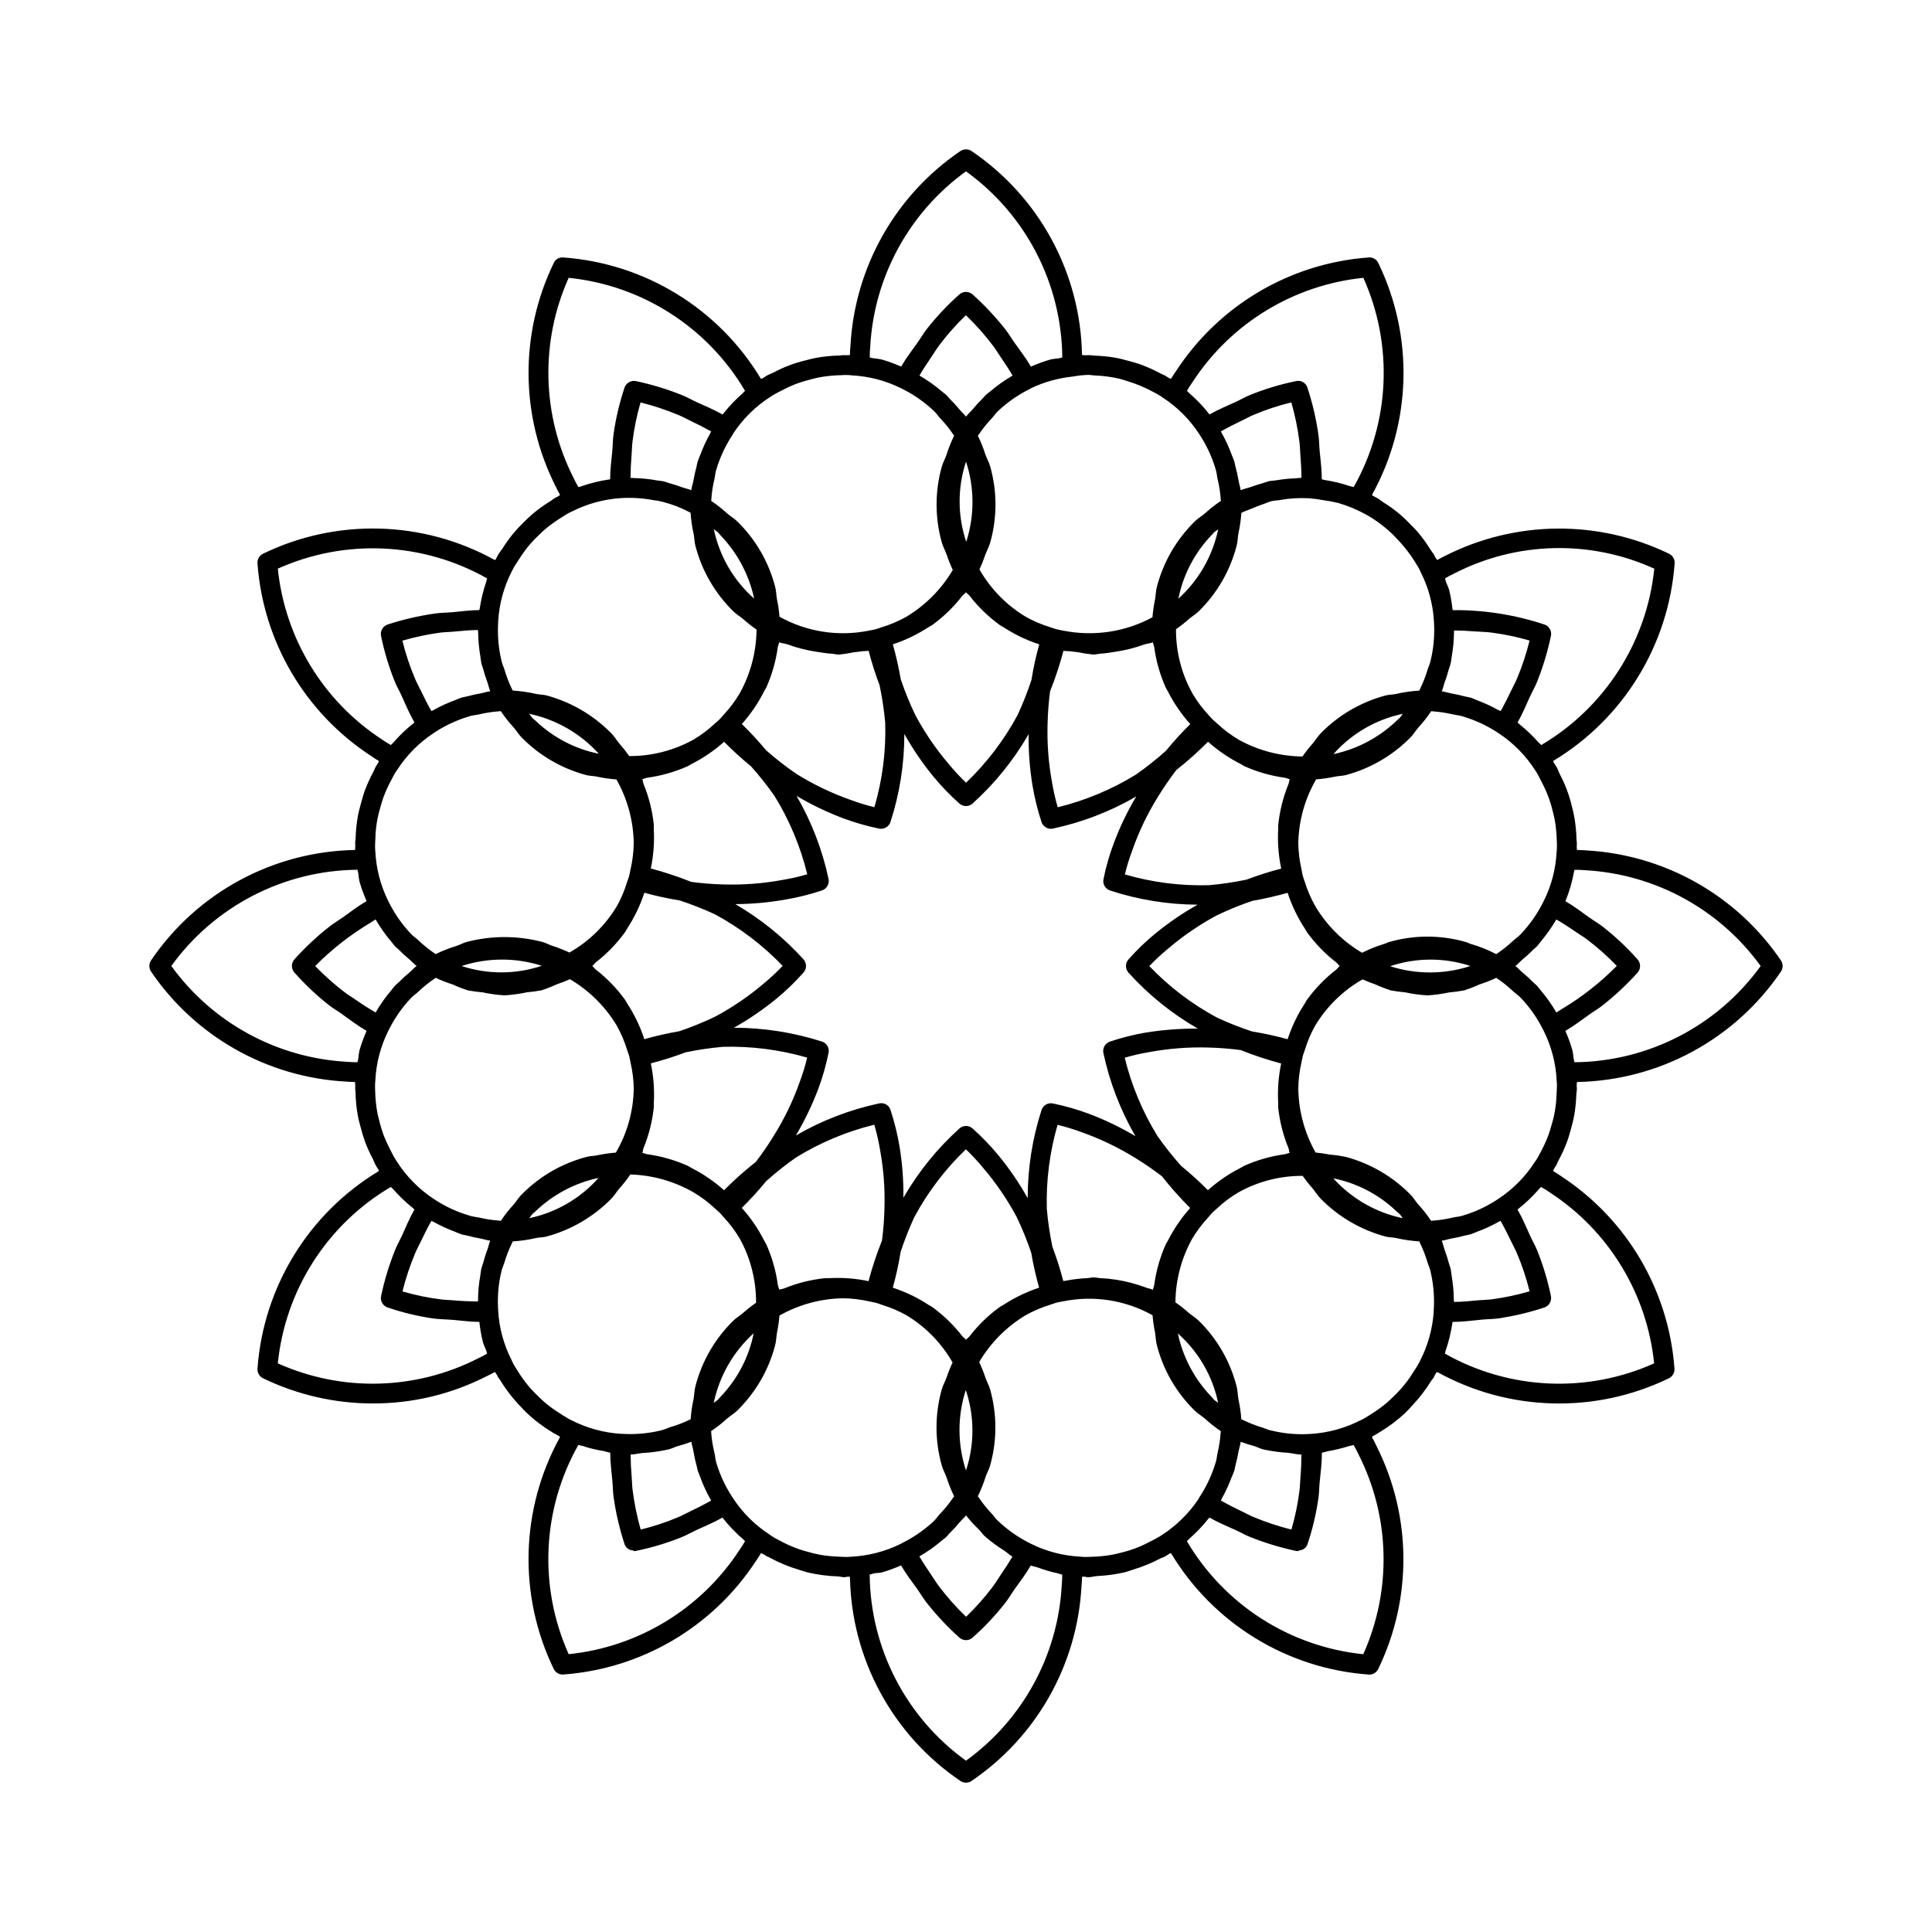 <?xml version="1.0" encoding="UTF-8"?>
<!-- Uploaded to: ICON Repo, www.svgrepo.com, Generator: ICON Repo Mixer Tools -->
<svg fill="#000000" width="800px" height="800px" version="1.1" viewBox="144 144 512 512" xmlns="http://www.w3.org/2000/svg">
 <path d="m564.47 369.37c-0.82-0.082-1.641-0.102-2.481-0.113l-0.113-0.137c0.012-0.289-0.035-0.582-0.027-0.871 0.004-0.25 0.039-0.492 0.039-0.742 0-0.32-0.082-0.613-0.094-0.93v-0.004c-0.043-2.098-0.25-4.188-0.621-6.254-0.156-0.891-0.387-1.742-0.602-2.609-0.691-2.957-1.762-5.816-3.184-8.5-0.316-0.621-0.5-1.277-0.852-1.887-0.285-0.504-0.598-0.953-0.906-1.426l0.043-0.273c18.566-11.195 30.543-30.707 32.125-52.328 0.07-1.07-0.512-2.078-1.477-2.551-18.742-9.062-40.637-8.879-59.223 0.5-0.676 0.316-1.332 0.676-2.172 1.137l-0.141-0.055c-0.129-0.242-0.305-0.449-0.438-0.688-0.137-0.25-0.207-0.43-0.367-0.723-0.219-0.379-0.52-0.676-0.754-1.047-1.023-1.676-2.172-3.273-3.434-4.781-0.688-0.82-1.438-1.543-2.18-2.297-2.055-2.168-4.387-4.059-6.934-5.617-0.535-0.344-0.988-0.777-1.543-1.098-0.461-0.266-0.875-0.453-1.324-0.688l-0.105-0.066-0.086-0.223c10.488-18.988 11.098-41.887 1.641-61.406-0.457-0.973-1.473-1.559-2.543-1.465-20.754 1.508-39.617 12.617-51.004 30.031-0.473 0.645-0.883 1.324-1.352 2.082l-0.191 0.031c-0.188-0.117-0.398-0.199-0.586-0.312-0.266-0.16-0.516-0.352-0.781-0.508-0.375-0.219-0.785-0.328-1.168-0.531v-0.004c-1.629-0.887-3.32-1.66-5.055-2.312-1.121-0.422-2.258-0.723-3.406-1.043-1.191-0.32-2.371-0.652-3.602-0.863-1.863-0.316-3.75-0.504-5.641-0.559-0.449-0.016-0.871-0.133-1.324-0.133-0.309 0-0.562 0.035-0.883 0.043-0.289 0.004-0.574-0.047-0.859-0.035l-0.121-0.098h-0.004c-0.398-21.684-11.316-41.82-29.273-53.988-0.895-0.594-2.059-0.594-2.949 0-17.211 11.688-27.98 30.73-29.133 51.496-0.09 0.832-0.137 1.668-0.141 2.5l-0.098 0.078c-0.332-0.012-0.656 0.043-0.988 0.039l-0.637-0.031c-0.352 0-0.676 0.094-1.023 0.102-2.078 0.043-4.144 0.246-6.188 0.613-0.977 0.176-1.906 0.441-2.856 0.68-2.949 0.695-5.797 1.781-8.465 3.219-0.551 0.285-1.141 0.453-1.684 0.766-0.445 0.258-0.816 0.523-1.246 0.797l-0.18 0.094-0.254-0.039c-11.188-18.574-30.707-30.551-52.336-32.113-1.078-0.117-2.106 0.477-2.543 1.465-9.07 18.723-8.891 40.605 0.492 59.172 0.348 0.758 0.719 1.477 1.148 2.227l-0.066 0.176c-0.188 0.102-0.359 0.238-0.547 0.344-0.289 0.156-0.551 0.262-0.859 0.438-0.371 0.215-0.66 0.512-1.023 0.734l-0.004-0.004c-1.645 1.012-3.215 2.141-4.695 3.375-0.824 0.688-1.562 1.426-2.324 2.168-1.004 0.969-1.957 1.988-2.856 3.059-1.047 1.285-2.016 2.637-2.898 4.043-0.305 0.48-0.695 0.871-0.984 1.371-0.266 0.457-0.465 0.883-0.707 1.34l-0.098 0.156-0.238 0.094h-0.004c-18.973-10.492-41.863-11.109-61.375-1.652-0.961 0.469-1.543 1.473-1.477 2.543 1.508 20.746 12.605 39.602 30.012 50.992 0.656 0.48 1.352 0.914 2.113 1.363l0.031 0.195-0.262 0.492c-0.184 0.301-0.355 0.512-0.566 0.871-0.238 0.418-0.363 0.871-0.59 1.293h-0.004c-0.855 1.582-1.602 3.223-2.238 4.906-0.438 1.156-0.746 2.332-1.074 3.516-0.305 1.152-0.629 2.281-0.836 3.473l0.004-0.004c-0.34 1.938-0.535 3.898-0.586 5.863-0.012 0.391-0.113 0.754-0.113 1.145 0 0.281 0.031 0.527 0.031 0.82 0.004 0.309-0.047 0.613-0.039 0.922l-0.098 0.121 0.004 0.004c-21.684 0.406-41.82 11.316-53.996 29.262-0.594 0.895-0.594 2.059 0 2.953 11.691 17.215 30.738 27.992 51.516 29.152 0.82 0.082 1.621 0.102 2.461 0.113l0.105 0.125c-0.012 0.355 0.047 0.711 0.043 1.07l-0.023 0.559c0 0.289 0.078 0.555 0.082 0.84 0.039 2.148 0.25 4.289 0.633 6.402 0.18 1 0.457 1.949 0.707 2.922h0.004c0.344 1.391 0.762 2.762 1.25 4.109 0.586 1.512 1.266 2.988 2.027 4.418 0.301 0.582 0.48 1.195 0.809 1.766 0.242 0.418 0.477 0.734 0.727 1.117l0.031 0.059-0.039 0.25c-18.578 11.188-30.562 30.711-32.125 52.344-0.066 1.07 0.516 2.074 1.477 2.543 9.09 4.398 19.055 6.68 29.152 6.672 10.438 0.023 20.734-2.441 30.031-7.184 0.738-0.328 1.457-0.719 2.195-1.129l0.148 0.055c0.145 0.273 0.344 0.508 0.492 0.773 0.117 0.207 0.207 0.434 0.324 0.637 0.121 0.207 0.301 0.348 0.426 0.551h-0.004c1.551 2.559 3.383 4.934 5.465 7.086 0.5 0.527 0.965 1.074 1.488 1.566 2.184 2.07 4.59 3.891 7.176 5.438 0.48 0.285 0.957 0.535 1.445 0.801l0.246 0.129 0.094 0.234v0.004c-10.488 18.988-11.098 41.887-1.641 61.406 0.438 0.902 1.355 1.477 2.359 1.477l0.184-0.012c20.754-1.512 39.613-12.617 51.004-30.031 0.473-0.645 0.883-1.324 1.352-2.082l0.16-0.027c0.254 0.16 0.535 0.273 0.797 0.426 0.203 0.121 0.395 0.273 0.602 0.391 0.188 0.109 0.398 0.141 0.586 0.246h0.004c2.566 1.414 5.281 2.543 8.094 3.367 0.695 0.211 1.367 0.461 2.07 0.633v0.004c2.656 0.629 5.371 0.988 8.102 1.074 0.539 0.02 1.062 0.211 1.605 0.211 0.395 0 0.785-0.137 1.18-0.148l0.188-0.008 0.211 0.168c0.398 21.684 11.316 41.82 29.273 53.988 0.891 0.602 2.059 0.602 2.949 0 17.211-11.684 27.98-30.727 29.133-51.496 0.09-0.832 0.137-1.664 0.145-2.5l0.203-0.164 0.238 0.012c0.406 0.012 0.793 0.152 1.199 0.152 0.797 0 1.59-0.262 2.387-0.309l-0.004-0.004c2.309-0.102 4.606-0.402 6.863-0.891 0.965-0.227 1.891-0.566 2.848-0.867v-0.004c2.43-0.742 4.785-1.715 7.031-2.898 0.387-0.207 0.805-0.27 1.188-0.492 0.453-0.262 0.855-0.547 1.297-0.832l0.109-0.059 0.254 0.043h0.004c11.188 18.57 30.707 30.547 52.332 32.109l0.184 0.012h0.004c1.004 0 1.918-0.574 2.356-1.477 9.074-18.723 8.891-40.605-0.492-59.172-0.348-0.758-0.719-1.477-1.148-2.227l0.098-0.25 0.047-0.023c0.711-0.379 1.383-0.789 2.074-1.211 2.379-1.445 4.602-3.129 6.641-5.027 0.621-0.586 1.16-1.242 1.746-1.871v0.004c1.918-2.019 3.621-4.227 5.082-6.598 0.164-0.273 0.41-0.461 0.57-0.738 0.227-0.387 0.383-0.738 0.598-1.133l0.234-0.375 0.215-0.082v0.004c18.973 10.496 41.867 11.109 61.375 1.648 0.961-0.469 1.547-1.473 1.477-2.543-1.508-20.746-12.605-39.602-30.012-50.992-0.656-0.48-1.352-0.91-2.113-1.363l-0.027-0.172c0.129-0.203 0.219-0.434 0.344-0.641 0.16-0.262 0.301-0.434 0.484-0.746 0.203-0.352 0.309-0.738 0.5-1.098 0.918-1.676 1.711-3.418 2.379-5.207 0.383-1.031 0.66-2.074 0.957-3.125 0.352-1.285 0.707-2.559 0.934-3.894 0.301-1.781 0.48-3.578 0.535-5.379 0.02-0.504 0.148-0.98 0.148-1.488 0-0.34-0.035-0.617-0.043-0.969-0.004-0.25 0.039-0.504 0.031-0.754l0.117-0.141-0.004-0.004c21.676-0.414 41.801-11.324 53.977-29.262 0.598-0.895 0.598-2.059 0-2.953-11.684-17.207-30.727-27.984-51.492-29.152zm0.129 23.609c2.801 2.121 5.434 4.461 7.863 7-4.352 4.418-9.254 8.262-14.582 11.434-0.48 0.293-0.926 0.621-1.414 0.91l-0.121-0.172c-1.16-1.996-2.492-3.883-3.988-5.637-0.344-0.414-0.648-0.855-1.008-1.25-0.305-0.34-0.68-0.586-0.996-0.91v-0.004c-0.961-0.977-1.973-1.902-3.031-2.769-0.602-0.5-1.102-1.121-1.73-1.582 0.676-0.492 1.211-1.156 1.855-1.695h-0.004c1.012-0.832 1.98-1.715 2.902-2.648 0.32-0.328 0.695-0.578 1.004-0.918 0.398-0.441 0.73-0.938 1.109-1.395 1.426-1.691 2.703-3.504 3.824-5.41l0.184-0.258c1.828 1.07 3.57 2.191 5.246 3.359 0.945 0.656 1.988 1.258 2.887 1.945zm-8.094 40.973c-0.074 2.875-0.547 5.723-1.41 8.465-0.207 0.715-0.402 1.434-0.652 2.129l0.004 0.004c-0.664 1.789-1.461 3.527-2.387 5.195-0.188 0.344-0.352 0.699-0.551 1.035h-0.004c-0.266 0.461-0.559 0.902-0.875 1.328-2.465 3.793-5.68 7.035-9.449 9.535-2.574 1.738-5.371 3.125-8.312 4.117-0.465 0.156-0.93 0.312-1.406 0.445-0.781 0.234-1.594 0.273-2.383 0.453-1.703 0.41-3.434 0.68-5.176 0.812-0.211 0.012-0.414 0.059-0.629 0.066-1.055-1.566-2.227-3.051-3.508-4.441-0.691-0.824-1.23-1.754-1.992-2.519h0.004c-4.691-4.773-10.57-8.215-17.031-9.961-1.445-0.305-2.906-0.516-4.375-0.637-1.23-0.246-2.473-0.426-3.719-0.543-2.914-5.141-4.488-10.926-4.59-16.832 0.023-2.414 0.312-4.816 0.859-7.164 0.105-0.426 0.145-0.859 0.266-1.281l0.039-0.188c0.156-0.645 0.43-1.238 0.621-1.867v0.004c0.656-2.164 1.543-4.25 2.644-6.223 3.066-5.125 7.402-9.375 12.594-12.336 1.102 0.496 2.227 0.934 3.371 1.316 1.324 0.609 2.684 1.141 4.07 1.59 1.285 0.242 2.582 0.422 3.887 0.531 1.934 0.422 3.894 0.688 5.863 0.801 1.926-0.113 3.84-0.375 5.727-0.777 1.371-0.113 2.734-0.301 4.086-0.559 1.34-0.441 2.652-0.953 3.934-1.543 1.539-0.484 3.047-1.078 4.508-1.77l0.262 0.188c1.469 0.992 2.852 2.106 4.137 3.324 0.68 0.617 1.453 1.113 2.086 1.793 0.285 0.293 0.559 0.598 0.836 0.902l-0.004-0.004c2.098 2.367 3.863 5.012 5.242 7.856l0.016 0.016 0.004 0.008h0.004c2.051 4.133 3.219 8.652 3.422 13.262 0.055 0.434 0.078 0.871 0.062 1.309 0.008 0.723-0.062 1.441-0.094 2.16zm-17.027 54.363c-1.156 0.16-2.367 0.152-3.543 0.262-2.184 0.203-4.359 0.43-6.606 0.445 0.004-0.188-0.047-0.359-0.047-0.547l-0.004 0.004c-0.016-2.156-0.211-4.305-0.582-6.426-0.098-0.594-0.129-1.195-0.254-1.785-0.102-0.488-0.324-0.926-0.445-1.406-0.328-1.23-0.699-2.438-1.156-3.644-0.289-0.797-0.426-1.648-0.766-2.426 0.859-0.094 1.68-0.406 2.527-0.559 1.254-0.207 2.469-0.488 3.68-0.812l0.211-0.047c0.426-0.121 0.859-0.148 1.281-0.281 0.559-0.184 1.086-0.453 1.637-0.66l-0.004 0.004c2.035-0.742 4.008-1.652 5.894-2.723l0.363-0.168c1.008 1.777 1.918 3.562 2.766 5.352 0.523 1.102 1.152 2.203 1.609 3.305h-0.004c1.371 3.242 2.481 6.59 3.324 10.012-3.242 0.938-6.543 1.645-9.887 2.106zm-21.035 19.465v0.004c-1.414 2.293-3.125 4.394-5.086 6.242-0.633 0.621-1.266 1.246-1.938 1.812h-0.004c-1.32 1.098-2.723 2.102-4.188 3.004-0.523 0.328-1.031 0.688-1.57 0.984h-0.004c-0.402 0.234-0.82 0.445-1.25 0.629-4.031 2.055-8.441 3.258-12.957 3.539-3.078 0.223-6.176 0.023-9.199-0.59-0.535-0.109-1.07-0.215-1.602-0.352-0.711-0.168-1.359-0.504-2.055-0.719v-0.004c-1.773-0.52-3.5-1.191-5.156-2.004l-0.473-0.211c-0.125-1.77-0.379-3.527-0.758-5.262-0.199-1.18-0.199-2.371-0.508-3.531h-0.004c-1.691-6.559-5.141-12.535-9.977-17.281-0.789-0.789-1.75-1.34-2.606-2.055-1.141-1.023-2.348-1.973-3.613-2.848 0.055-5.914 1.586-11.719 4.461-16.887 1.168-1.945 2.531-3.769 4.066-5.434 0.508-0.539 0.926-1.145 1.473-1.652 0.312-0.32 0.672-0.574 0.992-0.879l-0.004-0.004c1.727-1.625 3.629-3.055 5.672-4.262 5.215-2.922 11.098-4.438 17.074-4.398 0.812 1.16 1.691 2.273 2.633 3.332 0.754 0.914 1.348 1.93 2.188 2.769 4.691 4.758 10.562 8.188 17.016 9.945 0.93 0.258 1.898 0.23 2.844 0.414v-0.004c2.039 0.477 4.113 0.777 6.207 0.902l0.117 0.266c0.84 1.695 1.531 3.465 2.062 5.285 0.223 0.723 0.57 1.391 0.742 2.129 0.129 0.508 0.227 1.012 0.332 1.523 0.598 2.996 0.789 6.062 0.578 9.109l0.008 0.172 0.004 0.004c-0.289 4.59-1.523 9.07-3.629 13.16-0.133 0.293-0.285 0.578-0.449 0.855-0.43 0.793-0.953 1.535-1.445 2.297zm-30.059 31.227h-0.004c-0.438 3.5-1.152 6.961-2.141 10.344-3.453-0.859-6.84-1.984-10.121-3.363-1.07-0.441-2.109-1.035-3.168-1.535-1.816-0.852-3.617-1.777-5.402-2.789 0.121-0.203 0.176-0.426 0.289-0.633l0.004 0.004c0.988-1.77 1.836-3.609 2.539-5.512 0.227-0.594 0.52-1.16 0.715-1.762 0.156-0.48 0.188-0.977 0.324-1.457l0.035-0.152c0.297-1.133 0.562-2.266 0.758-3.438 0.16-0.883 0.484-1.734 0.582-2.629h-0.004c1.195 0.449 2.414 0.836 3.648 1.16 0.785 0.258 1.512 0.648 2.316 0.855 0.32 0.086 0.645 0.113 0.969 0.191h-0.004c1.824 0.367 3.672 0.605 5.527 0.711 1.223 0.113 2.43 0.469 3.652 0.469-0.012 2.074-0.105 4.109-0.277 6.109-0.094 1.137-0.094 2.32-0.242 3.426zm-39.707 13.586h-0.004c-2.402 1.293-4.961 2.266-7.617 2.891-0.773 0.199-1.543 0.395-2.32 0.539l0.004-0.004c-1.828 0.328-3.68 0.508-5.535 0.547-0.426 0.012-0.848 0.047-1.27 0.043v0.004c-0.582 0.012-1.164-0.02-1.742-0.094-4.519-0.234-8.945-1.395-12.996-3.414-2.816-1.379-5.434-3.125-7.777-5.203-0.352-0.312-0.707-0.625-1.047-0.953-0.594-0.555-1.027-1.238-1.574-1.832v-0.004c-1.285-1.344-2.449-2.801-3.488-4.348l-0.172-0.238 0.004 0.004c0.82-1.688 1.516-3.434 2.078-5.223 0.375-1.027 0.922-1.973 1.207-3.031h-0.004c1.816-6.527 1.816-13.43 0-19.961-0.293-1.09-0.852-2.062-1.238-3.117-0.477-1.445-1.039-2.859-1.688-4.238 2.996-5.09 7.223-9.352 12.285-12.395 2.078-1.164 4.277-2.102 6.559-2.801 0.523-0.152 1.016-0.387 1.551-0.516 0.645-0.188 1.305-0.25 1.953-0.402v0.004c8.055-1.617 16.422-0.301 23.594 3.707 0.121 1.5 0.336 2.988 0.641 4.457 0.195 1.16 0.195 2.336 0.5 3.477h0.004c1.684 6.555 5.129 12.527 9.961 17.27 0.816 0.816 1.805 1.387 2.688 2.121 1.348 1.23 2.781 2.363 4.293 3.387l-0.039 0.383v0.004c-0.121 1.816-0.395 3.621-0.82 5.394-0.172 0.77-0.211 1.559-0.438 2.316-0.148 0.527-0.324 1.043-0.496 1.559h-0.004c-0.957 2.785-2.262 5.441-3.891 7.898l-0.199 0.391h0.004c-2.551 3.824-5.856 7.082-9.719 9.574-0.238 0.188-0.523 0.332-0.793 0.504-0.789 0.48-1.629 0.879-2.457 1.301zm-41.691 12.043c-2.117 2.789-4.445 5.406-6.969 7.828-2.547-2.449-4.902-5.094-7.047-7.906-0.84-1.086-1.562-2.316-2.352-3.465-1.027-1.5-2.035-3.027-2.973-4.625l0.055-0.039c2.059-1.184 4-2.555 5.805-4.094 0.398-0.332 0.824-0.625 1.207-0.969 0.332-0.301 0.578-0.672 0.898-0.98v-0.004c0.984-0.969 1.918-1.988 2.797-3.055 0.504-0.605 1.129-1.102 1.59-1.734v-0.004c1.078 1.363 2.25 2.648 3.508 3.844 0.461 0.492 0.84 1.07 1.324 1.535l0.445 0.406c1.531 1.309 3.164 2.5 4.875 3.562 0.738 0.496 1.371 1.152 2.141 1.594-0.977 1.664-2.008 3.246-3.07 4.789-0.75 1.098-1.445 2.285-2.234 3.316zm-40.742-8.109c-1.613-0.051-3.219-0.207-4.809-0.477-1.195-0.223-2.375-0.508-3.539-0.852-0.828-0.23-1.652-0.461-2.453-0.746v-0.004c-1.754-0.641-3.453-1.422-5.086-2.324-0.289-0.16-0.594-0.301-0.879-0.469-0.551-0.297-1.078-0.633-1.574-1.012-3.801-2.465-7.055-5.688-9.551-9.473-1.781-2.629-3.191-5.492-4.195-8.504-0.109-0.332-0.219-0.656-0.316-0.992-0.262-0.84-0.297-1.723-0.492-2.578-0.473-1.914-0.777-3.867-0.898-5.836 1.512-1.016 2.945-2.144 4.285-3.371 0.891-0.738 1.883-1.312 2.703-2.129 2.398-2.375 4.473-5.051 6.172-7.965 1.684-2.93 2.969-6.07 3.824-9.34 0.285-1.074 0.281-2.184 0.473-3.273 0.312-1.5 0.531-3.019 0.656-4.547 5.137-2.906 10.918-4.481 16.816-4.578 2.41 0.023 4.812 0.316 7.16 0.867 0.414 0.102 0.836 0.137 1.246 0.254l0.211 0.043c0.656 0.156 1.262 0.438 1.902 0.629 2.164 0.668 4.25 1.555 6.231 2.652 5.117 3.062 9.355 7.391 12.316 12.57-0.613 1.301-1.148 2.637-1.602 4-0.406 1.094-0.992 2.106-1.297 3.238-1.816 6.531-1.816 13.438 0.004 19.969 0.293 1.098 0.863 2.07 1.254 3.133 0.555 1.754 1.238 3.461 2.047 5.113l-0.141 0.199h-0.004c-1.051 1.57-2.238 3.047-3.551 4.414-0.586 0.633-1.047 1.363-1.684 1.953l-0.754 0.699 0.004-0.004c-2.344 2.066-4.953 3.812-7.758 5.188l-0.211 0.137c-4.133 2.043-8.641 3.211-13.242 3.434-0.453 0.051-0.906 0.07-1.359 0.059-0.641 0.008-1.273-0.051-1.91-0.078zm-42.488-10.469c-3.227 1.363-6.559 2.465-9.961 3.293-0.98-3.426-1.695-6.922-2.144-10.457-0.156-1.176-0.16-2.398-0.258-3.594-0.16-1.922-0.258-3.863-0.277-5.832 1.039 0 2.062-0.316 3.102-0.398l0.004-0.004c2.055-0.102 4.098-0.363 6.113-0.785 0.324-0.078 0.645-0.117 0.969-0.203 0.727-0.188 1.379-0.547 2.094-0.777h-0.004c1.297-0.34 2.574-0.75 3.828-1.227 0.082 0.766 0.367 1.496 0.5 2.258 0.223 1.406 0.523 2.797 0.906 4.164 0.121 0.418 0.156 0.844 0.289 1.254 0.156 0.48 0.375 0.938 0.551 1.41v0.004c0.797 2.254 1.801 4.426 2.996 6.496-1.801 1.027-3.606 1.945-5.414 2.801-1.102 0.52-2.195 1.145-3.293 1.598zm-34.941-30.023c-1-0.836-1.953-1.73-2.856-2.672-0.566-0.574-1.137-1.145-1.66-1.754-1.203-1.426-2.293-2.945-3.262-4.543-0.215-0.355-0.457-0.688-0.664-1.051-0.309-0.516-0.582-1.055-0.812-1.609-2.059-4.031-3.262-8.445-3.527-12.965-0.23-3.141-0.031-6.297 0.594-9.379 0.098-0.457 0.199-0.914 0.316-1.367 0.176-0.738 0.52-1.414 0.746-2.137v-0.004c0.52-1.773 1.195-3.5 2.012-5.156l0.188-0.414c2.09-0.125 4.16-0.426 6.195-0.898 0.945-0.184 1.914-0.156 2.844-0.414 6.457-1.758 12.336-5.195 17.035-9.961 0.805-0.809 1.371-1.793 2.098-2.664h0.004c1.078-1.199 2.078-2.465 2.992-3.797 5.863 0.172 11.59 1.785 16.68 4.703 2.055 1.211 3.969 2.644 5.707 4.277 0.199 0.191 0.426 0.355 0.621 0.551 0.211 0.211 0.453 0.379 0.66 0.594 0.391 0.375 0.699 0.816 1.07 1.203l0.004 0.004c1.594 1.703 3 3.574 4.195 5.578 2.902 5.223 4.406 11.105 4.371 17.082-1.242 0.863-2.426 1.797-3.555 2.805-0.82 0.688-1.75 1.223-2.512 1.98h0.004c-4.848 4.762-8.305 10.754-10.004 17.332-0.293 1.086-0.285 2.207-0.48 3.312-0.398 1.793-0.66 3.613-0.785 5.445l-0.164 0.074c-1.641 0.801-3.348 1.465-5.098 1.98-0.91 0.285-1.762 0.723-2.699 0.93-0.418 0.102-0.84 0.188-1.262 0.277-2.984 0.594-6.031 0.797-9.07 0.594l-0.195 0.012h0.004c-4.598-0.297-9.086-1.535-13.184-3.637-0.27-0.113-0.555-0.289-0.836-0.441-0.789-0.43-1.531-0.945-2.289-1.434-1.188-0.746-2.332-1.559-3.426-2.438zm-27.715-27.652c-3.535-0.422-7.027-1.141-10.445-2.141 0.863-3.453 1.988-6.84 3.367-10.125 0.469-1.129 1.09-2.227 1.617-3.344 0.828-1.758 1.715-3.504 2.691-5.227 0.211 0.121 0.441 0.184 0.652 0.301 1.766 0.988 3.602 1.836 5.496 2.535 0.578 0.219 1.133 0.516 1.723 0.707 0.449 0.148 0.914 0.172 1.363 0.301l0.289 0.062c1.133 0.297 2.266 0.562 3.434 0.758 0.883 0.16 1.734 0.484 2.629 0.582-0.332 0.75-0.461 1.574-0.742 2.344-0.461 1.203-0.824 2.422-1.16 3.656-0.133 0.516-0.367 0.984-0.477 1.508-0.109 0.52-0.141 1.055-0.23 1.578l0.008-0.004c-0.422 2.289-0.633 4.609-0.633 6.934l-0.008 0.094c-2.402-0.027-4.758-0.129-7.027-0.34-0.836-0.078-1.723-0.07-2.547-0.18zm-16.613-47.469c-0.168-0.66-0.348-1.32-0.473-1.984-0.367-1.988-0.566-4.004-0.594-6.023-0.004-0.242-0.031-0.48-0.031-0.723-0.008-0.668 0.02-1.336 0.09-2 0.234-4.519 1.402-8.945 3.426-12.996 1.391-2.856 3.164-5.512 5.273-7.887 0.262-0.289 0.527-0.582 0.801-0.863 0.551-0.594 1.238-1.027 1.828-1.574 1.383-1.328 2.883-2.531 4.481-3.598l0.188-0.133c1.445 0.684 2.938 1.27 4.465 1.75 1.301 0.598 2.633 1.121 3.996 1.566 1.309 0.246 2.629 0.426 3.957 0.535 1.918 0.414 3.863 0.68 5.82 0.793 1.992-0.113 3.973-0.383 5.922-0.805 1.289-0.109 2.574-0.285 3.848-0.527 1.387-0.449 2.746-0.98 4.07-1.59 1.184-0.391 2.344-0.844 3.481-1.359 5.094 2.996 9.359 7.223 12.406 12.289 1.152 2.055 2.078 4.231 2.766 6.484 0.168 0.57 0.418 1.102 0.559 1.684 0.16 0.551 0.211 1.113 0.344 1.668 0.523 2.25 0.805 4.551 0.84 6.859-0.09 5.973-1.723 11.82-4.738 16.977-1.715 0.129-3.422 0.375-5.102 0.742-0.852 0.164-1.754 0.156-2.586 0.375-3.262 0.855-6.398 2.137-9.324 3.812-2.918 1.707-5.602 3.789-7.981 6.191-0.762 0.766-1.301 1.695-1.992 2.519-1.277 1.387-2.445 2.867-3.5 4.43-0.285-0.008-0.555-0.07-0.84-0.086h0.004c-1.672-0.133-3.328-0.395-4.957-0.781-0.758-0.168-1.535-0.207-2.281-0.434-0.547-0.156-1.082-0.332-1.621-0.516-2.906-0.984-5.672-2.352-8.215-4.07l-0.02-0.012-0.004 0.004c-3.836-2.562-7.102-5.887-9.594-9.77-0.184-0.258-0.355-0.523-0.512-0.797-0.488-0.793-0.887-1.641-1.312-2.477-0.617-1.172-1.168-2.379-1.652-3.609-0.492-1.328-0.902-2.688-1.234-4.066zm-9.031-33.867v0.004c-2.824-2.137-5.473-4.496-7.926-7.051 4.363-4.402 9.258-8.238 14.578-11.422 0.484-0.297 0.93-0.625 1.426-0.914l0.121 0.172h-0.004c1.16 2 2.496 3.891 3.996 5.648 0.332 0.398 0.625 0.828 0.973 1.215 0.312 0.348 0.699 0.602 1.023 0.941 0.961 0.977 1.977 1.902 3.035 2.769 0.598 0.5 1.098 1.117 1.727 1.578-0.648 0.477-1.164 1.117-1.785 1.633h0.004c-1.027 0.848-2.012 1.746-2.945 2.695l-0.016 0.016c-0.332 0.34-0.719 0.598-1.039 0.949-0.355 0.395-0.656 0.84-0.996 1.25h-0.004c-1.477 1.734-2.793 3.598-3.941 5.566l-0.156 0.219c-1.852-1.086-3.625-2.219-5.324-3.41-0.898-0.629-1.887-1.199-2.746-1.855zm8.02-40.648v0.004c0.047-2.894 0.504-5.762 1.348-8.527 0.238-0.859 0.477-1.723 0.777-2.551 0.629-1.676 1.375-3.301 2.234-4.867 0.246-0.453 0.461-0.926 0.73-1.367 0.242-0.418 0.508-0.824 0.797-1.211 2.465-3.793 5.68-7.035 9.449-9.531 2.574-1.738 5.367-3.125 8.309-4.117 0.469-0.156 0.938-0.312 1.414-0.449 0.777-0.234 1.586-0.273 2.379-0.449l0.004-0.004c1.699-0.41 3.43-0.68 5.172-0.812 0.211-0.012 0.418-0.059 0.629-0.066v0.004c1.062 1.578 2.246 3.074 3.535 4.473 0.68 0.809 1.207 1.723 1.957 2.477 4.695 4.789 10.59 8.23 17.062 9.977 0.906 0.25 1.844 0.223 2.766 0.402 1.754 0.387 3.535 0.645 5.324 0.773 2.91 5.141 4.488 10.926 4.586 16.828-0.031 2.406-0.324 4.801-0.875 7.144-0.105 0.422-0.141 0.852-0.262 1.273l-0.047 0.219c-0.152 0.641-0.426 1.227-0.617 1.855v-0.004c-0.656 2.168-1.547 4.254-2.648 6.231-3.062 5.125-7.398 9.375-12.586 12.332-1.492-0.707-3.031-1.309-4.609-1.805-0.875-0.301-1.668-0.77-2.562-1.004-6.562-1.715-13.453-1.719-20.016-0.016-0.938 0.246-1.77 0.738-2.684 1.051v0.004c-1.918 0.57-3.785 1.301-5.578 2.184l-0.078-0.055c-1.613-1.07-3.129-2.285-4.527-3.629-0.609-0.562-1.312-1.008-1.879-1.617-0.277-0.285-0.543-0.578-0.809-0.875-2.109-2.375-3.883-5.027-5.269-7.883l-0.023-0.02c-2.031-4.121-3.195-8.613-3.418-13.203-0.047-0.504-0.066-1.008-0.059-1.512-0.004-0.555 0.051-1.102 0.074-1.652zm17.043-54.73c1.156-0.16 2.367-0.152 3.543-0.262 2.184-0.199 4.359-0.43 6.606-0.445-0.004 0.207 0.055 0.398 0.055 0.602v0.004c0.016 2.133 0.211 4.266 0.578 6.367 0.098 0.594 0.129 1.195 0.254 1.781 0.102 0.484 0.32 0.922 0.441 1.398v0.004c0.328 1.25 0.719 2.481 1.172 3.688 0.285 0.785 0.418 1.625 0.754 2.387-0.859 0.094-1.68 0.406-2.527 0.559-1.25 0.207-2.461 0.488-3.672 0.809l-0.215 0.047c-0.426 0.121-0.859 0.148-1.281 0.281-0.562 0.184-1.09 0.453-1.645 0.664v0.004c-2.023 0.738-3.984 1.645-5.856 2.707l-0.395 0.184c-1.008-1.777-1.918-3.562-2.766-5.352-0.523-1.102-1.152-2.199-1.609-3.305v-0.004c-1.367-3.242-2.477-6.59-3.32-10.008 3.238-0.941 6.543-1.645 9.883-2.106zm21.113-19.574h0.004c1.414-2.281 3.125-4.367 5.082-6.203 0.598-0.582 1.188-1.164 1.816-1.699h0.004c1.355-1.129 2.793-2.16 4.301-3.082 0.488-0.301 0.957-0.637 1.461-0.91l-0.004-0.004c0.418-0.246 0.852-0.465 1.297-0.656 4.031-2.047 8.441-3.25 12.957-3.535 2.941-0.184 5.898 0.012 8.797 0.574 0.27 0.047 0.551 0.043 0.82 0.098 0.523 0.113 1.051 0.207 1.574 0.348h-0.004c2.477 0.637 4.867 1.57 7.125 2.773l0.148 0.066c0.129 1.934 0.41 3.859 0.84 5.75 0.184 1.008 0.176 2.031 0.441 3.023v0.004c1.703 6.57 5.16 12.559 10 17.32 0.812 0.812 1.797 1.379 2.676 2.109l-0.004-0.004c1.121 1 2.297 1.93 3.531 2.785-0.051 5.914-1.586 11.719-4.461 16.887-1.207 2.035-2.629 3.934-4.238 5.668l-0.477 0.531c-0.242 0.246-0.434 0.523-0.684 0.762-0.387 0.402-0.836 0.715-1.238 1.098v0.004c-1.699 1.586-3.562 2.984-5.559 4.176-5.223 2.906-11.102 4.418-17.074 4.391-0.816-1.16-1.695-2.273-2.637-3.336-0.754-0.914-1.348-1.93-2.188-2.769l0.004 0.004c-4.695-4.762-10.57-8.195-17.02-9.949-0.906-0.25-1.852-0.223-2.769-0.402h-0.004c-2.062-0.48-4.164-0.785-6.277-0.91l-0.082-0.176c-0.859-1.727-1.559-3.523-2.094-5.371-0.223-0.73-0.574-1.406-0.75-2.152-0.125-0.492-0.223-0.984-0.324-1.48-0.598-3.004-0.793-6.078-0.582-9.133l-0.008-0.172c0.285-4.59 1.52-9.074 3.629-13.164 0.117-0.254 0.25-0.508 0.391-0.75 0.469-0.867 1.039-1.68 1.578-2.512zm30-31.16c0.438-3.481 1.145-6.918 2.121-10.285 3.445 0.859 6.82 1.98 10.094 3.352 1.141 0.469 2.25 1.102 3.379 1.637 1.754 0.828 3.496 1.715 5.223 2.691-0.121 0.203-0.176 0.426-0.289 0.625-0.996 1.777-1.852 3.633-2.555 5.543-0.23 0.605-0.52 1.188-0.719 1.801-0.133 0.41-0.156 0.836-0.277 1.25l-0.062 0.285c-0.301 1.141-0.566 2.281-0.762 3.457-0.16 0.883-0.484 1.734-0.582 2.625-0.77-0.34-1.613-0.48-2.402-0.77-1.18-0.445-2.359-0.816-3.562-1.145-0.227-0.059-0.438-0.16-0.664-0.211-0.246-0.059-0.465-0.176-0.715-0.23-0.555-0.121-1.129-0.137-1.688-0.234h0.004c-2.039-0.375-4.106-0.586-6.18-0.629-0.176-0.004-0.34-0.051-0.516-0.051h-0.391c0.016-2.019 0.117-3.988 0.277-5.934 0.102-1.254 0.109-2.559 0.266-3.777zm39.605-13.484h0.004c1.258-0.668 2.551-1.262 3.879-1.773 1.223-0.445 2.469-0.824 3.734-1.133 0.781-0.203 1.559-0.41 2.348-0.559 1.855-0.332 3.734-0.52 5.617-0.555 0.43-0.012 0.855-0.055 1.285-0.051 0.566-0.004 1.133 0.027 1.695 0.102 4.523 0.234 8.945 1.398 13 3.414 2.867 1.395 5.531 3.176 7.918 5.297l0.82 0.762c0.625 0.586 1.086 1.305 1.66 1.934 1.309 1.367 2.5 2.852 3.551 4.43l0.105 0.148c-0.824 1.688-1.52 3.434-2.078 5.227-0.375 1.027-0.922 1.969-1.207 3.031-1.816 6.527-1.816 13.43 0 19.957 0.293 1.09 0.852 2.062 1.238 3.117l0.004 0.004c0.477 1.445 1.039 2.859 1.688 4.238-3 5.09-7.223 9.348-12.285 12.395-2.106 1.18-4.332 2.129-6.644 2.824-0.488 0.141-0.941 0.355-1.434 0.477-0.652 0.195-1.324 0.258-1.984 0.41v0.004c-8.047 1.594-16.402 0.281-23.574-3.703-0.125-1.555-0.348-3.106-0.672-4.637-0.191-1.086-0.184-2.188-0.469-3.254-1.691-6.574-5.144-12.559-9.988-17.316-0.816-0.816-1.805-1.387-2.688-2.121h0.004c-1.348-1.23-2.781-2.363-4.297-3.387l0.039-0.371c0.121-1.824 0.398-3.637 0.828-5.418 0.176-0.777 0.211-1.574 0.445-2.344 0.141-0.496 0.305-0.984 0.469-1.473v0.004c0.965-2.809 2.285-5.484 3.93-7.961l0.195-0.383c2.551-3.836 5.863-7.102 9.738-9.594 0.27-0.191 0.551-0.367 0.84-0.527 0.734-0.453 1.52-0.816 2.289-1.215zm41.77-12.086h0.004c2.113-2.789 4.441-5.406 6.965-7.828 2.551 2.449 4.906 5.094 7.047 7.906 0.84 1.086 1.562 2.316 2.352 3.465 1.027 1.5 2.035 3.027 2.973 4.625l-0.078 0.055c-2.031 1.176-3.953 2.531-5.738 4.051-0.41 0.34-0.848 0.641-1.246 1-0.332 0.301-0.578 0.672-0.898 0.98l-0.055 0.059c-0.945 0.93-1.84 1.906-2.684 2.93-0.523 0.625-1.168 1.145-1.648 1.805-0.453-0.621-1.07-1.117-1.562-1.711-0.875-1.07-1.805-2.09-2.785-3.059-0.332-0.324-0.586-0.703-0.934-1.016-0.379-0.34-0.797-0.629-1.191-0.957-1.793-1.535-3.723-2.902-5.769-4.082l-0.09-0.062c0.988-1.688 2.035-3.285 3.106-4.848 0.754-1.094 1.445-2.281 2.238-3.312zm47.75 9.027c0.648 0.152 1.258 0.387 1.891 0.578h0.004c2.434 0.723 4.781 1.703 7.008 2.918 0.355 0.195 0.723 0.363 1.07 0.57 0.48 0.262 0.941 0.559 1.379 0.887 3.805 2.465 7.059 5.688 9.555 9.473 1.746 2.59 3.133 5.406 4.125 8.371 0.145 0.438 0.289 0.871 0.418 1.316 0.238 0.781 0.277 1.594 0.457 2.391v-0.004c0.441 1.812 0.727 3.656 0.852 5.516l0.035 0.332c-1.508 1.012-2.934 2.137-4.273 3.359-0.891 0.738-1.887 1.312-2.703 2.129-2.394 2.375-4.469 5.051-6.168 7.965-1.684 2.93-2.969 6.07-3.828 9.34-0.289 1.074-0.281 2.184-0.473 3.273h0.004c-0.336 1.578-0.566 3.176-0.691 4.781-7.219 3.898-15.574 5.152-23.621 3.543-0.492-0.113-0.988-0.164-1.477-0.301l-0.445-0.094c-0.543-0.133-1.047-0.367-1.582-0.523-2.227-0.68-4.375-1.594-6.406-2.727-5.121-3.066-9.367-7.402-12.328-12.586 0.609-1.293 1.137-2.621 1.59-3.973 0.406-1.094 0.992-2.106 1.297-3.238v-0.004c1.82-6.531 1.816-13.434-0.004-19.965-0.293-1.098-0.863-2.07-1.254-3.133-0.551-1.75-1.234-3.457-2.039-5.106l0.258-0.359h-0.004c1.023-1.516 2.172-2.941 3.434-4.266 0.57-0.617 1.023-1.332 1.645-1.906 0.27-0.262 0.547-0.512 0.824-0.762 2.336-2.059 4.93-3.793 7.723-5.164l0.211-0.137v-0.004c3.406-1.617 7.062-2.656 10.812-3.062 1.059-0.129 2.109-0.367 3.172-0.402 0.461-0.047 0.926-0.066 1.391-0.059 0.477 0 0.922 0.121 1.395 0.137 2.273 0.078 4.535 0.379 6.754 0.898zm35.496 9.535 0.004 0.004c3.227-1.363 6.559-2.465 9.965-3.293 0.977 3.426 1.691 6.922 2.141 10.461 0.156 1.176 0.16 2.398 0.258 3.594 0.164 1.961 0.266 3.941 0.281 5.953h-0.383c-0.363 0-0.707 0.098-1.07 0.109h-0.004c-1.762 0.059-3.523 0.238-5.266 0.535-0.652 0.105-1.32 0.109-1.957 0.246-0.363 0.078-0.688 0.246-1.047 0.336-0.258 0.062-0.5 0.176-0.754 0.242-1 0.277-1.977 0.586-2.961 0.949-0.879 0.312-1.812 0.477-2.668 0.852-0.09-0.828-0.395-1.617-0.539-2.441v0.004c-0.215-1.297-0.496-2.578-0.844-3.844-0.133-0.461-0.164-0.938-0.312-1.398-0.176-0.531-0.43-1.039-0.625-1.566-0.762-2.117-1.703-4.16-2.82-6.113l-0.102-0.223c1.801-1.027 3.609-1.949 5.418-2.805 1.098-0.516 2.191-1.145 3.289-1.598zm37.863 32.77 0.004 0.004c2.004 2.051 3.754 4.336 5.223 6.797 0.125 0.215 0.277 0.414 0.398 0.629v0.004c0.277 0.461 0.523 0.945 0.734 1.445 2.059 4.035 3.258 8.453 3.527 12.973 0.219 3.133 0.012 6.277-0.609 9.352-0.102 0.488-0.207 0.969-0.332 1.453-0.172 0.73-0.516 1.391-0.734 2.106v-0.004c-0.516 1.742-1.176 3.438-1.98 5.066l-0.227 0.5c-2.102 0.121-4.195 0.426-6.246 0.906-0.918 0.18-1.859 0.152-2.766 0.402-6.465 1.738-12.344 5.172-17.039 9.941-0.816 0.816-1.395 1.812-2.129 2.695-0.996 1.113-1.922 2.285-2.773 3.512-5.91-0.055-11.711-1.582-16.887-4.441-2.004-1.188-3.871-2.59-5.578-4.176l-0.105-0.094c-0.469-0.445-0.992-0.82-1.434-1.293-0.281-0.27-0.5-0.586-0.77-0.863-1.664-1.758-3.125-3.695-4.352-5.781-2.918-5.219-4.43-11.102-4.387-17.082 1.238-0.859 2.422-1.797 3.551-2.805 0.82-0.688 1.75-1.223 2.512-1.98h-0.004c4.848-4.762 8.305-10.754 10.004-17.332 0.293-1.086 0.289-2.207 0.48-3.312v0.004c0.395-1.781 0.652-3.586 0.777-5.406 0.871-0.473 1.797-0.723 2.691-1.109 0.883-0.371 1.754-0.754 2.664-1.047 0.938-0.297 1.816-0.766 2.781-0.977 0.645-0.152 1.301-0.137 1.949-0.25h0.004c2.574-0.469 5.191-0.633 7.801-0.488 1.277 0.098 2.551 0.266 3.812 0.504 1.324 0.172 2.637 0.414 3.934 0.738 2.531 0.727 4.977 1.738 7.281 3.012l0.551 0.289v0.004c2.484 1.457 4.781 3.211 6.84 5.223 0.297 0.281 0.555 0.594 0.84 0.887zm41.902 74.598 0.004 0.004c0.316 1.785 0.496 3.598 0.535 5.41 0.012 0.461 0.055 0.926 0.047 1.391 0.008 0.57-0.023 1.141-0.09 1.707-0.223 4.523-1.391 8.949-3.422 12.996-1.375 2.824-3.129 5.449-5.207 7.801-0.293 0.328-0.582 0.656-0.891 0.977-0.609 0.656-1.363 1.141-2.023 1.738h0.004c-1.297 1.227-2.691 2.348-4.172 3.344l-0.273 0.199c-2.191-1.145-4.496-2.062-6.871-2.742-0.395-0.121-0.738-0.348-1.137-0.453-6.68-1.938-13.77-1.938-20.449-0.004-0.375 0.102-0.695 0.316-1.066 0.426-2.082 0.621-4.102 1.426-6.039 2.406-5.09-2.992-9.344-7.219-12.371-12.289-1.207-2.125-2.176-4.379-2.887-6.719-0.125-0.438-0.32-0.848-0.43-1.293-0.199-0.668-0.262-1.355-0.418-2.031l0.004 0.004c-0.496-2.188-0.766-4.418-0.801-6.656 0.094-5.969 1.723-11.812 4.727-16.973 1.742-0.129 3.477-0.383 5.184-0.754 0.918-0.18 1.859-0.156 2.762-0.402 6.469-1.742 12.355-5.18 17.055-9.953 0.762-0.762 1.297-1.691 1.988-2.516h-0.004c1.285-1.391 2.461-2.875 3.516-4.445 0.234 0.008 0.457 0.059 0.691 0.07 1.734 0.133 3.453 0.402 5.144 0.809 0.746 0.168 1.508 0.203 2.238 0.422 0.551 0.156 1.086 0.336 1.625 0.516v0.004c2.906 0.984 5.664 2.352 8.211 4.062l0.02 0.012v-0.004c3.828 2.539 7.09 5.844 9.574 9.707 0.164 0.207 0.289 0.465 0.441 0.699 0.516 0.828 0.93 1.723 1.379 2.598h-0.004c1.27 2.363 2.227 4.883 2.844 7.492 0.211 0.812 0.418 1.625 0.57 2.441zm-43.621 38.758 0.004 0.004c6.902-2.316 14.363-2.336 21.277-0.059-6.91 2.262-14.355 2.281-21.277 0.059zm-22.078 8.953c-0.199 0.277-0.32 0.594-0.508 0.875l0.004 0.004c-1.945 2.953-3.481 6.156-4.578 9.516-3.098-0.852-6.234-1.535-9.406-2.047-3.18-1.047-6.297-2.277-9.332-3.688-6.652-3.578-12.699-8.184-17.918-13.645 1.543-1.621 3.188-3.148 4.922-4.57 3.996-3.422 8.355-6.402 12.996-8.887 3.062-1.473 6.215-2.754 9.438-3.84 3.137-0.547 6.242-1.254 9.305-2.117 1.098 3.363 2.641 6.566 4.582 9.523 0.188 0.281 0.309 0.594 0.504 0.867h-0.004c2.211 3.055 4.848 5.777 7.832 8.082 0.336 0.27 0.547 0.668 0.895 0.922-0.348 0.258-0.559 0.652-0.895 0.922h0.004c-2.988 2.305-5.625 5.027-7.836 8.082zm-7.594 28.43c0.391 3.711 1.305 7.348 2.719 10.801 0.164 0.414 0.145 0.879 0.324 1.285-0.438 0.051-0.832 0.297-1.266 0.363v-0.004c-3.719 0.504-7.348 1.539-10.773 3.07-0.332 0.152-0.613 0.379-0.941 0.543h-0.004c-3.137 1.582-6.055 3.574-8.672 5.918-2.254-2.273-4.629-4.426-7.109-6.449-2.234-2.504-4.32-5.137-6.25-7.883-3.969-6.426-6.902-13.438-8.691-20.777 2.148-0.633 4.332-1.133 6.539-1.496 5.18-0.957 10.441-1.359 15.703-1.199 2.844 0.074 5.684 0.301 8.504 0.672 3.492 1.402 7.07 2.59 10.711 3.555v0.008c-0.707 3.387-0.973 6.848-0.793 10.301 0.027 0.434-0.039 0.863 0 1.293zm-29.785 36.324h0.004c-1.535 3.434-2.57 7.07-3.07 10.801-0.062 0.426-0.301 0.809-0.352 1.234-0.602-0.262-1.25-0.359-1.863-0.59h0.004c-1.316-0.496-2.66-0.922-4.023-1.273-1.238-0.32-2.469-0.578-3.731-0.773v-0.004c-1.41-0.219-2.828-0.367-4.25-0.434-0.645-0.031-1.273-0.195-1.918-0.195-0.535 0-1.062 0.172-1.602 0.191-1.941 0.09-3.871 0.32-5.781 0.695-0.191 0.035-0.387 0.031-0.578 0.07-0.797-3.07-1.758-6.098-2.879-9.062-0.688-3.301-1.184-6.637-1.48-9.996-0.219-7.547 0.742-15.086 2.848-22.336 2.176 0.531 4.32 1.188 6.418 1.969 4.957 1.762 9.715 4.047 14.188 6.816 2.43 1.492 4.785 3.109 7.051 4.848 2.32 2.953 4.82 5.766 7.484 8.414-2.34 2.617-4.324 5.527-5.91 8.66-0.164 0.336-0.398 0.625-0.555 0.965zm-43.996 16.602v0.004c-3.016 2.188-5.707 4.801-7.988 7.75-0.277 0.352-0.691 0.57-0.961 0.93-0.266-0.359-0.68-0.578-0.957-0.926v0.004c-2.297-2.969-5.004-5.59-8.043-7.789-0.289-0.207-0.617-0.332-0.914-0.527v-0.004c-2.945-1.93-6.133-3.461-9.48-4.551 0.867-3.129 1.562-6.305 2.078-9.508 1.035-3.148 2.254-6.234 3.644-9.238 3.586-6.652 8.195-12.703 13.652-17.93 1.621 1.551 3.148 3.199 4.574 4.934 3.418 4 6.394 8.355 8.875 12.996 1.473 3.07 2.758 6.231 3.852 9.457 0.539 3.133 1.238 6.231 2.102 9.289-3.309 1.086-6.461 2.602-9.375 4.5-0.344 0.227-0.719 0.375-1.055 0.613zm-34.781-6.848 0.004 0.004c-3.426-0.723-6.93-0.988-10.426-0.793-0.371 0.023-0.738-0.031-1.105 0v0.004c-3.731 0.387-7.387 1.305-10.859 2.723-0.414 0.164-0.879 0.148-1.285 0.324-0.047-0.426-0.289-0.809-0.352-1.23v-0.004c-0.504-3.734-1.539-7.375-3.082-10.816-0.148-0.316-0.363-0.59-0.52-0.902-1.59-3.156-3.594-6.086-5.957-8.715 2.281-2.246 4.441-4.613 6.465-7.09 2.504-2.246 5.141-4.336 7.891-6.266 6.426-3.969 13.434-6.898 20.766-8.695 0.625 2.152 1.125 4.34 1.5 6.551 0.957 5.176 1.355 10.441 1.188 15.703-0.07 2.828-0.289 5.648-0.656 8.453-1.406 3.508-2.598 7.102-3.566 10.754zm-47.93-30.578 0.004 0.004c-3.418-1.523-7.031-2.555-10.738-3.059-0.438-0.066-0.832-0.312-1.273-0.363 0.176-0.406 0.16-0.871 0.32-1.281v0.004c1.418-3.461 2.336-7.109 2.723-10.832 0.035-0.391-0.02-0.777 0.004-1.172 0.191-3.496-0.078-7-0.801-10.43 3.113-0.805 6.184-1.781 9.191-2.922 3.281-0.684 6.602-1.176 9.945-1.469 7.535-0.203 15.059 0.762 22.301 2.859-0.52 2.176-1.176 4.32-1.965 6.414-1.746 4.973-4.035 9.73-6.828 14.199-1.477 2.426-3.086 4.773-4.816 7.027-2.961 2.324-5.773 4.832-8.426 7.504-2.594-2.324-5.484-4.301-8.594-5.879-0.363-0.184-0.676-0.434-1.043-0.602zm-16.574-43.961 0.004 0.004c-2.203-3.047-4.832-5.762-7.805-8.059-0.34-0.27-0.551-0.672-0.898-0.926 0.348-0.258 0.559-0.656 0.898-0.926v-0.004c2.981-2.305 5.613-5.027 7.82-8.082 0.191-0.27 0.309-0.574 0.492-0.852 1.945-2.961 3.488-6.168 4.586-9.539 3.102 0.852 6.242 1.535 9.418 2.047 3.184 1.047 6.301 2.277 9.34 3.688 6.637 3.59 12.676 8.195 17.898 13.645-1.543 1.621-3.18 3.152-4.902 4.582-4 3.414-8.355 6.391-12.996 8.875-3.078 1.477-6.246 2.766-9.48 3.856-3.129 0.543-6.223 1.246-9.277 2.109-1.094-3.348-2.625-6.531-4.551-9.48-0.203-0.301-0.332-0.637-0.539-0.934zm7.609-46.418c-0.391-3.711-1.305-7.348-2.719-10.797-0.164-0.414-0.145-0.879-0.324-1.285 0.438-0.051 0.832-0.297 1.266-0.359v-0.004c3.719-0.504 7.348-1.539 10.777-3.07 0.332-0.152 0.613-0.379 0.941-0.543 3.141-1.582 6.059-3.574 8.676-5.922 2.258 2.289 4.637 4.449 7.125 6.481 2.227 2.496 4.305 5.117 6.231 7.856 3.969 6.426 6.902 13.438 8.691 20.777-2.148 0.633-4.332 1.133-6.539 1.496-5.176 0.957-10.441 1.359-15.703 1.199-2.84-0.074-5.672-0.301-8.488-0.672-3.496-1.402-7.078-2.59-10.727-3.555v-0.008c0.707-3.387 0.973-6.848 0.793-10.301-0.027-0.434 0.039-0.859 0-1.293zm29.785-36.309c1.535-3.426 2.566-7.055 3.074-10.77 0.066-0.438 0.312-0.828 0.363-1.27 0.703 0.309 1.5 0.297 2.219 0.562 2.531 0.926 5.156 1.59 7.824 1.973 1.281 0.188 2.504 0.422 3.801 0.484 0.652 0.031 1.285 0.246 1.941 0.246v0.004c1.387-0.141 2.766-0.352 4.133-0.637 0.68-0.051 1.34-0.156 2.012-0.246 0.59-0.094 1.188-0.02 1.773-0.137 0.809 3.102 1.781 6.16 2.914 9.156 0.688 3.289 1.184 6.617 1.488 9.965 0.223 7.551-0.746 15.09-2.871 22.336-2.168-0.527-4.305-1.188-6.394-1.969-4.969-1.754-9.73-4.039-14.207-6.816-2.812-1.922-5.5-4.012-8.059-6.262-2.035-2.441-4.195-4.781-6.469-7 2.34-2.617 4.324-5.531 5.906-8.664 0.168-0.332 0.398-0.621 0.551-0.957zm43.992-16.605v-0.004c3.019-2.191 5.707-4.801 7.988-7.75 0.281-0.352 0.695-0.57 0.961-0.934 0.266 0.359 0.68 0.578 0.957 0.926 2.297 2.969 5.008 5.59 8.047 7.789 0.289 0.203 0.617 0.332 0.914 0.527 2.949 1.934 6.141 3.469 9.496 4.562-0.863 3.106-1.555 6.254-2.066 9.438-1.043 3.168-2.269 6.273-3.672 9.301-3.586 6.652-8.195 12.703-13.652 17.93-1.621-1.555-3.148-3.199-4.574-4.934-3.418-4-6.391-8.355-8.875-12.996-1.477-3.074-2.762-6.234-3.856-9.465-0.539-3.129-1.238-6.227-2.098-9.281 3.309-1.086 6.457-2.602 9.371-4.5 0.344-0.227 0.727-0.375 1.062-0.613zm34.789 6.82c0.66 0.133 1.332 0.055 1.996 0.152 0.574 0.07 1.141 0.16 1.723 0.207 1.391 0.289 2.793 0.504 4.207 0.645 0.656 0 1.289-0.215 1.941-0.246 1.277-0.062 2.481-0.293 3.746-0.477 2.664-0.383 5.285-1.039 7.812-1.957 0.734-0.266 1.547-0.254 2.262-0.566 0.047 0.426 0.289 0.809 0.352 1.23 0.504 3.734 1.539 7.379 3.082 10.816 0.148 0.316 0.363 0.59 0.52 0.902 1.59 3.16 3.598 6.09 5.961 8.719-2.277 2.238-4.43 4.602-6.449 7.07-2.512 2.25-5.152 4.348-7.91 6.285-6.426 3.965-13.434 6.898-20.77 8.691-0.621-2.152-1.121-4.34-1.496-6.551-0.957-5.176-1.355-10.441-1.188-15.703 0.07-2.84 0.289-5.676 0.66-8.496 1.402-3.5 2.586-7.082 3.551-10.727zm47.961 30.598v-0.004c3.41 1.52 7.019 2.551 10.719 3.055 0.441 0.066 0.836 0.316 1.277 0.363-0.18 0.414-0.16 0.883-0.324 1.301h-0.004c-1.422 3.481-2.34 7.144-2.719 10.883-0.027 0.312 0.02 0.617 0 0.93h-0.004c-0.207 3.551 0.062 7.113 0.797 10.594-3.113 0.809-6.184 1.785-9.195 2.93-3.273 0.684-6.582 1.176-9.914 1.469-7.547 0.223-15.078-0.738-22.324-2.852 0.523-2.184 1.188-4.336 1.988-6.438 1.738-4.961 4.019-9.715 6.805-14.176 1.496-2.438 3.117-4.797 4.856-7.066 2.949-2.32 5.754-4.82 8.395-7.484l0.008 0.004c2.59 2.32 5.473 4.293 8.57 5.867 0.375 0.188 0.695 0.445 1.07 0.621zm-30.77 54.664c5.316 5.894 11.527 10.91 18.41 14.863-4.606-0.031-9.207 0.32-13.754 1.043-3.227 0.551-6.41 1.352-9.512 2.391-1.258 0.414-2.012 1.691-1.766 2.992 1.652 7.762 4.519 15.211 8.496 22.074-3.953-2.348-8.105-4.34-12.41-5.961-3.07-1.137-6.223-2.035-9.43-2.695-1.301-0.289-2.609 0.449-3.035 1.711-2.441 7.555-3.68 15.445-3.672 23.387-2.25-4.023-4.859-7.836-7.789-11.395-2.082-2.523-4.359-4.887-6.805-7.062-0.984-0.895-2.484-0.91-3.484-0.031-5.891 5.305-10.91 11.508-14.867 18.379 0.062-4.598-0.289-9.191-1.043-13.727-0.551-3.223-1.336-6.402-2.356-9.512-0.379-1.293-1.699-2.07-3.016-1.773-7.762 1.656-15.219 4.527-22.086 8.512 2.356-3.961 4.352-8.125 5.973-12.438 1.141-3.066 2.039-6.219 2.688-9.43 0.285-1.293-0.449-2.594-1.703-3.023-7.555-2.422-15.441-3.66-23.379-3.672 4.019-2.254 7.828-4.859 11.387-7.785 2.523-2.09 4.879-4.375 7.055-6.828 0.883-0.98 0.898-2.469 0.039-3.473-5.238-5.801-11.344-10.75-18.102-14.672 4.508-0.027 9.008-0.441 13.449-1.238 3.227-0.551 6.406-1.348 9.512-2.387 1.254-0.414 2.008-1.695 1.762-2.992-1.648-7.758-4.512-15.203-8.488-22.062 3.961 2.344 8.117 4.34 12.426 5.961 3.062 1.137 6.211 2.039 9.41 2.695 0.184 0.039 0.367 0.059 0.555 0.059 1.117 0.008 2.117-0.703 2.481-1.762 2.457-7.547 3.699-15.434 3.688-23.371 2.25 4.012 4.848 7.816 7.769 11.367 2.086 2.527 4.363 4.887 6.809 7.062 0.484 0.434 1.109 0.676 1.762 0.676 0.633 0 1.242-0.23 1.719-0.645 5.902-5.316 10.926-11.527 14.883-18.41-0.059 4.606 0.289 9.203 1.047 13.746 0.551 3.223 1.336 6.402 2.356 9.512 0.348 1.09 1.359 1.828 2.504 1.824l0.512-0.051c7.769-1.652 15.23-4.527 22.098-8.516-2.356 3.953-4.356 8.117-5.965 12.43-1.16 3.07-2.062 6.234-2.707 9.453-0.285 1.293 0.449 2.594 1.699 3.023 7.496 2.469 15.336 3.742 23.227 3.773-3.957 2.231-7.715 4.797-11.23 7.676-2.539 2.082-4.902 4.363-7.074 6.824-0.883 0.984-0.898 2.473-0.039 3.477zm71.238-66.875c-4.672 4.531-10.527 7.648-16.895 9 4.816-5.449 11.266-9.195 18.387-10.68-0.301 0.34-0.508 0.762-0.82 1.086-0.199 0.223-0.465 0.379-0.672 0.594zm-48.555-49.738c0.34-0.328 0.777-0.543 1.129-0.855-1.488 7.09-5.18 13.531-10.551 18.398 1.285-6.449 4.422-12.387 9.023-17.09 0.148-0.137 0.25-0.32 0.398-0.457zm-65.703-18.777c2.266 6.902 2.285 14.348 0.055 21.266-2.316-6.898-2.336-14.359-0.055-21.266zm-65.004 19.59v-0.004c4.445 4.644 7.516 10.43 8.859 16.715-5.457-4.812-9.207-11.27-10.688-18.395 0.324 0.289 0.73 0.488 1.043 0.789 0.293 0.262 0.5 0.617 0.785 0.891zm-49.969 48.289c-0.305-0.316-0.504-0.727-0.797-1.055 7.117 1.492 13.578 5.199 18.457 10.59-6.266-1.262-12.047-4.266-16.676-8.672-0.305-0.312-0.695-0.539-0.984-0.863zm-18.699 65.789c6.898-2.254 14.336-2.277 21.246-0.062-6.891 2.312-14.344 2.332-21.246 0.062zm19.535 65.047c4.644-4.473 10.445-7.555 16.75-8.898-4.812 5.438-11.25 9.184-18.359 10.672 0.293-0.332 0.492-0.742 0.801-1.062 0.238-0.27 0.559-0.453 0.809-0.711zm48.402 49.871c-0.336 0.32-0.77 0.539-1.121 0.848 1.492-7.113 5.195-13.574 10.586-18.449-1.266 6.359-4.332 12.219-8.836 16.887-0.23 0.219-0.395 0.504-0.629 0.715zm65.727 18.762v0.004c-2.277-6.922-2.297-14.387-0.055-21.32 2.332 6.914 2.352 14.395 0.055 21.32zm65.129-19.449v0.004c-4.519-4.672-7.633-10.516-8.992-16.867 5.453 4.812 9.203 11.262 10.684 18.383-0.336-0.297-0.75-0.5-1.074-0.809-0.23-0.211-0.391-0.492-0.617-0.707zm49.812-48.473c0.309 0.324 0.516 0.738 0.812 1.074h-0.004c-7.102-1.488-13.551-5.191-18.422-10.574 6.324 1.273 12.148 4.324 16.801 8.789 0.246 0.258 0.57 0.445 0.809 0.711zm31.047-141.85c-0.43 1.035-1.008 2.043-1.492 3.07-0.859 1.836-1.789 3.656-2.812 5.461-0.238-0.141-0.504-0.207-0.742-0.344v0.004c-1.727-0.965-3.523-1.793-5.375-2.481-0.586-0.223-1.148-0.52-1.742-0.715-0.441-0.145-0.898-0.168-1.34-0.293l-0.332-0.074c-1.148-0.305-2.293-0.566-3.481-0.766-0.867-0.156-1.703-0.473-2.578-0.566 0.336-0.758 0.469-1.594 0.754-2.375 0.453-1.188 0.812-2.387 1.145-3.609v-0.004c0.129-0.512 0.363-0.98 0.477-1.5 0.117-0.543 0.152-1.102 0.246-1.652l-0.004 0.004c0.395-2.176 0.598-4.383 0.613-6.594 0-0.133 0.039-0.258 0.035-0.391 1.914 0.004 3.773 0.109 5.617 0.246 1.395 0.105 2.836 0.117 4.191 0.293 3.449 0.441 6.856 1.152 10.195 2.129-0.863 3.469-1.992 6.863-3.375 10.16zm-19.031-26.648c0.801-0.449 1.559-0.883 2.441-1.293l-0.004 0.004c16.547-8.512 36.078-8.977 53.016-1.27-2.004 19.449-13.117 36.793-29.953 46.738-0.223-0.27-0.535-0.473-0.77-0.734-1.516-1.719-3.176-3.301-4.961-4.734-0.199-0.16-0.34-0.363-0.543-0.52 1.285-2.238 2.215-4.543 3.266-6.824 0.609-1.324 1.363-2.613 1.891-3.945 1.574-3.941 2.809-8.012 3.68-12.168 0.27-1.297-0.469-2.59-1.719-3.016-7.836-2.598-16.043-3.883-24.293-3.812l-0.09-0.363c-0.184-1.676-0.477-3.336-0.875-4.977-0.227-0.82-0.633-1.559-0.91-2.356-0.082-0.234-0.094-0.496-0.176-0.727zm-68.391-49.691c0.453-0.812 0.953-1.598 1.496-2.356 10.141-15.559 26.77-25.699 45.246-27.594 8.004 17.84 7.055 38.426-2.562 55.453-0.301-0.113-0.648-0.129-0.953-0.23l-0.004-0.004c-2.219-0.75-4.504-1.301-6.82-1.652-0.23-0.035-0.434-0.133-0.668-0.164 0-2.574-0.344-5.043-0.574-7.547-0.133-1.422-0.121-2.894-0.328-4.289h-0.004c-0.602-4.231-1.574-8.398-2.91-12.457-0.387-1.273-1.691-2.035-2.992-1.742-4.106 0.836-8.129 2.039-12.02 3.602-1.336 0.527-2.66 1.301-3.996 1.918-2.316 1.062-4.641 2.004-6.938 3.328v-0.004c-1.645-2.117-3.5-4.059-5.539-5.805-0.156-0.137-0.273-0.324-0.434-0.457zm-83.945-11.633h-0.004c0.992-18.551 10.324-35.656 25.383-46.535 15.867 11.441 25.344 29.75 25.52 49.312-0.199 0.035-0.395 0.137-0.594 0.172-0.879 0.164-1.773 0.188-2.644 0.41v0.004c-1.699 0.492-3.367 1.102-4.988 1.816l-0.094 0.027c-1.324-2.281-2.887-4.293-4.379-6.387-0.801-1.125-1.5-2.356-2.348-3.426-2.633-3.352-5.555-6.469-8.73-9.312-0.477-0.426-1.094-0.664-1.734-0.664l-0.008-0.004c-0.633 0-1.246 0.23-1.723 0.645-3.152 2.793-6.043 5.863-8.645 9.172-0.875 1.102-1.613 2.406-2.445 3.578-1.484 2.094-3.035 4.086-4.367 6.394v0.004c-1.648-0.734-3.348-1.352-5.086-1.855-0.902-0.23-1.824-0.258-2.734-0.426-0.172-0.031-0.336-0.117-0.504-0.148h0.004c-0.012-0.926 0.027-1.855 0.117-2.777zm-77.348 37.137c-0.449-0.801-0.883-1.566-1.293-2.469v-0.004c-8.398-16.562-8.863-36.035-1.27-52.98 19.453 1.984 36.809 13.105 46.738 29.949-0.215 0.18-0.383 0.438-0.598 0.621l0.004 0.004c-1.848 1.609-3.547 3.383-5.066 5.301l-0.324 0.336c-2.238-1.285-4.551-2.223-6.844-3.273-1.305-0.598-2.578-1.344-3.898-1.867-3.953-1.582-8.031-2.82-12.199-3.703-1.293-0.254-2.578 0.477-3.012 1.723-1.336 3.992-2.305 8.098-2.898 12.262-0.215 1.438-0.203 2.984-0.34 4.461-0.23 2.512-0.574 4.961-0.574 7.582v0.004c-2.672 0.371-5.297 1.012-7.84 1.91-0.188 0.066-0.402 0.074-0.586 0.145zm-49.691 68.367c-0.812-0.453-1.598-0.949-2.359-1.484-15.559-10.152-25.699-26.785-27.594-45.266 17.844-8.004 38.43-7.047 55.453 2.582-0.098 0.262-0.113 0.566-0.203 0.832-0.801 2.328-1.383 4.723-1.742 7.152l-0.102 0.418c-2.398 0.008-4.695 0.344-7.027 0.547-1.637 0.145-3.309 0.141-4.914 0.383l-0.004 0.004c-4.191 0.609-8.324 1.57-12.352 2.883-1.25 0.414-2.004 1.695-1.762 2.992 0.844 4.141 2.066 8.199 3.644 12.121 0.496 1.25 1.223 2.481 1.793 3.727 1.086 2.379 2.062 4.766 3.422 7.121l-0.141 0.133h-0.004c-2.051 1.613-3.941 3.426-5.641 5.406-0.137 0.16-0.336 0.285-0.469 0.449zm-11.645 83.938c-18.547-1.016-35.645-10.344-46.535-25.391 11.453-15.852 29.762-25.32 49.32-25.5 0.031 0.188 0.129 0.375 0.164 0.562 0.164 0.883 0.188 1.777 0.41 2.656 0.496 1.691 1.098 3.348 1.809 4.961l0.039 0.133c-2.301 1.336-4.336 2.914-6.449 4.422-1.098 0.781-2.305 1.469-3.348 2.297-3.359 2.633-6.481 5.555-9.332 8.727-0.867 0.992-0.867 2.473 0 3.465 2.801 3.176 5.887 6.086 9.215 8.695 1.027 0.816 2.246 1.5 3.332 2.281 2.144 1.531 4.207 3.125 6.578 4.492l-0.039 0.133 0.004-0.004c-0.711 1.609-1.316 3.266-1.809 4.953-0.23 0.898-0.258 1.812-0.426 2.715-0.031 0.172-0.117 0.34-0.148 0.512-0.922 0.004-1.801-0.016-2.785-0.109zm37.145 77.348c-0.797 0.469-1.617 0.902-2.461 1.289-16.559 8.422-36.043 8.895-52.992 1.281 1.977-19.461 13.098-36.82 29.953-46.75 0.188 0.227 0.453 0.398 0.648 0.617l-0.004 0.004c1.574 1.801 3.305 3.457 5.172 4.949 0.16 0.129 0.273 0.289 0.438 0.418-1.297 2.258-2.246 4.594-3.305 6.906-0.582 1.277-1.312 2.516-1.82 3.805h-0.004c-1.586 3.961-2.828 8.055-3.711 12.227-0.273 1.297 0.469 2.594 1.723 3.016 3.789 1.289 7.688 2.246 11.645 2.856 1.852 0.289 3.856 0.281 5.773 0.441 2.293 0.191 4.512 0.523 6.894 0.523l0.023 0.102c0.191 1.762 0.496 3.508 0.922 5.231 0.242 0.871 0.668 1.652 0.965 2.5 0.062 0.184 0.07 0.398 0.141 0.586zm68.367 49.691c-0.453 0.812-0.953 1.602-1.496 2.356-10.141 15.559-26.77 25.699-45.242 27.594-8.008-17.84-7.055-38.426 2.562-55.453 0.465 0.172 0.996 0.203 1.473 0.355l0.43 0.168c1.547 0.461 3.125 0.82 4.719 1.086 0.625 0.109 1.188 0.363 1.824 0.441 0 2.574 0.344 5.043 0.574 7.547 0.133 1.422 0.121 2.894 0.328 4.289 0.605 4.231 1.578 8.398 2.91 12.457 0.34 0.945 1.227 1.586 2.231 1.613 0.109 0.016 0.137 0.184 0.25 0.184l0.512-0.051 0.004-0.004c4.106-0.836 8.129-2.039 12.02-3.598 1.336-0.527 2.66-1.301 3.996-1.918 2.309-1.062 4.625-2 6.918-3.316h-0.004c1.684 2.16 3.586 4.141 5.672 5.91zm83.926 11.645c-0.988 18.551-10.32 35.656-25.375 46.535-15.867-11.441-25.344-29.75-25.523-49.312 0.367-0.062 0.723-0.246 1.09-0.32 0.719-0.145 1.453-0.094 2.168-0.277v0.004c1.684-0.492 3.328-1.09 4.93-1.797l0.133-0.039c1.324 2.281 2.887 4.293 4.379 6.387 0.801 1.125 1.5 2.359 2.348 3.426h0.004c2.633 3.352 5.555 6.469 8.73 9.312 0.477 0.426 1.094 0.664 1.73 0.664l0.012 0.004c0.633 0 1.242-0.23 1.719-0.648 3.152-2.789 6.047-5.859 8.645-9.168 0.875-1.102 1.613-2.406 2.445-3.578 1.484-2.094 3.035-4.086 4.367-6.394 0.609 0.25 1.238 0.32 1.852 0.539v-0.004c1.734 0.641 3.508 1.16 5.312 1.551 0.391 0.078 0.766 0.273 1.156 0.34h0.004c0.008 0.926-0.031 1.855-0.121 2.777zm79.91 18.316c-19.453-1.984-36.801-13.102-46.738-29.941 0.23-0.195 0.406-0.465 0.633-0.664 1.828-1.598 3.508-3.359 5.019-5.258 0.102-0.129 0.234-0.219 0.332-0.348 2.281 1.312 4.641 2.273 6.981 3.34 1.254 0.574 2.481 1.293 3.75 1.793v-0.004c3.953 1.586 8.039 2.828 12.211 3.715 0.176 0.031 0.352 0.047 0.531 0.051 0.117 0 0.148-0.168 0.258-0.184 0.992-0.043 1.863-0.664 2.223-1.59 1.344-4.012 2.32-8.137 2.922-12.324 0.195-1.305 0.18-2.703 0.309-4.043 0.254-2.625 0.605-5.207 0.605-7.949 0.629-0.082 1.188-0.332 1.805-0.441v0.004c1.715-0.297 3.41-0.703 5.07-1.223l0.082-0.031c0.465-0.152 0.988-0.184 1.445-0.352 0.449 0.801 0.883 1.566 1.293 2.469 8.398 16.562 8.863 36.031 1.27 52.98zm47.129-123.83c0.812 0.457 1.598 0.953 2.359 1.488 15.559 10.148 25.699 26.785 27.594 45.262-17.844 8.008-38.43 7.047-55.453-2.582 0.082-0.23 0.098-0.492 0.176-0.727v0.004c0.836-2.402 1.441-4.883 1.809-7.398l0.066-0.281c2.672-0.008 5.234-0.355 7.828-0.609 1.531-0.148 3.121-0.125 4.621-0.359 4.019-0.625 7.981-1.574 11.844-2.844 1.254-0.418 2.004-1.695 1.762-2.996-0.844-4.141-2.062-8.195-3.641-12.117-0.496-1.25-1.223-2.481-1.793-3.727-1.086-2.379-2.062-4.766-3.422-7.121l0.086-0.086c2.094-1.637 4.019-3.481 5.75-5.504 0.121-0.145 0.297-0.258 0.418-0.402zm8.855-33.047c-0.031-0.188-0.129-0.371-0.164-0.559-0.164-0.887-0.188-1.781-0.41-2.66l0.004 0.004c-0.496-1.691-1.098-3.352-1.809-4.961l-0.039-0.133c2.277-1.32 4.281-2.879 6.371-4.367 1.121-0.801 2.352-1.496 3.422-2.344v-0.004c3.359-2.637 6.481-5.559 9.336-8.734 0.867-0.988 0.875-2.465 0.02-3.465-2.781-3.144-5.844-6.031-9.148-8.625-1.109-0.883-2.422-1.629-3.606-2.465-2.09-1.48-4.082-3.031-6.387-4.371 1.039-2.555 1.809-5.211 2.301-7.926l0.113-0.391c0.941 0 1.824 0.02 2.809 0.113 18.539 1.012 35.633 10.344 46.516 25.387-11.453 15.859-29.766 25.324-49.324 25.5z"/>
</svg>